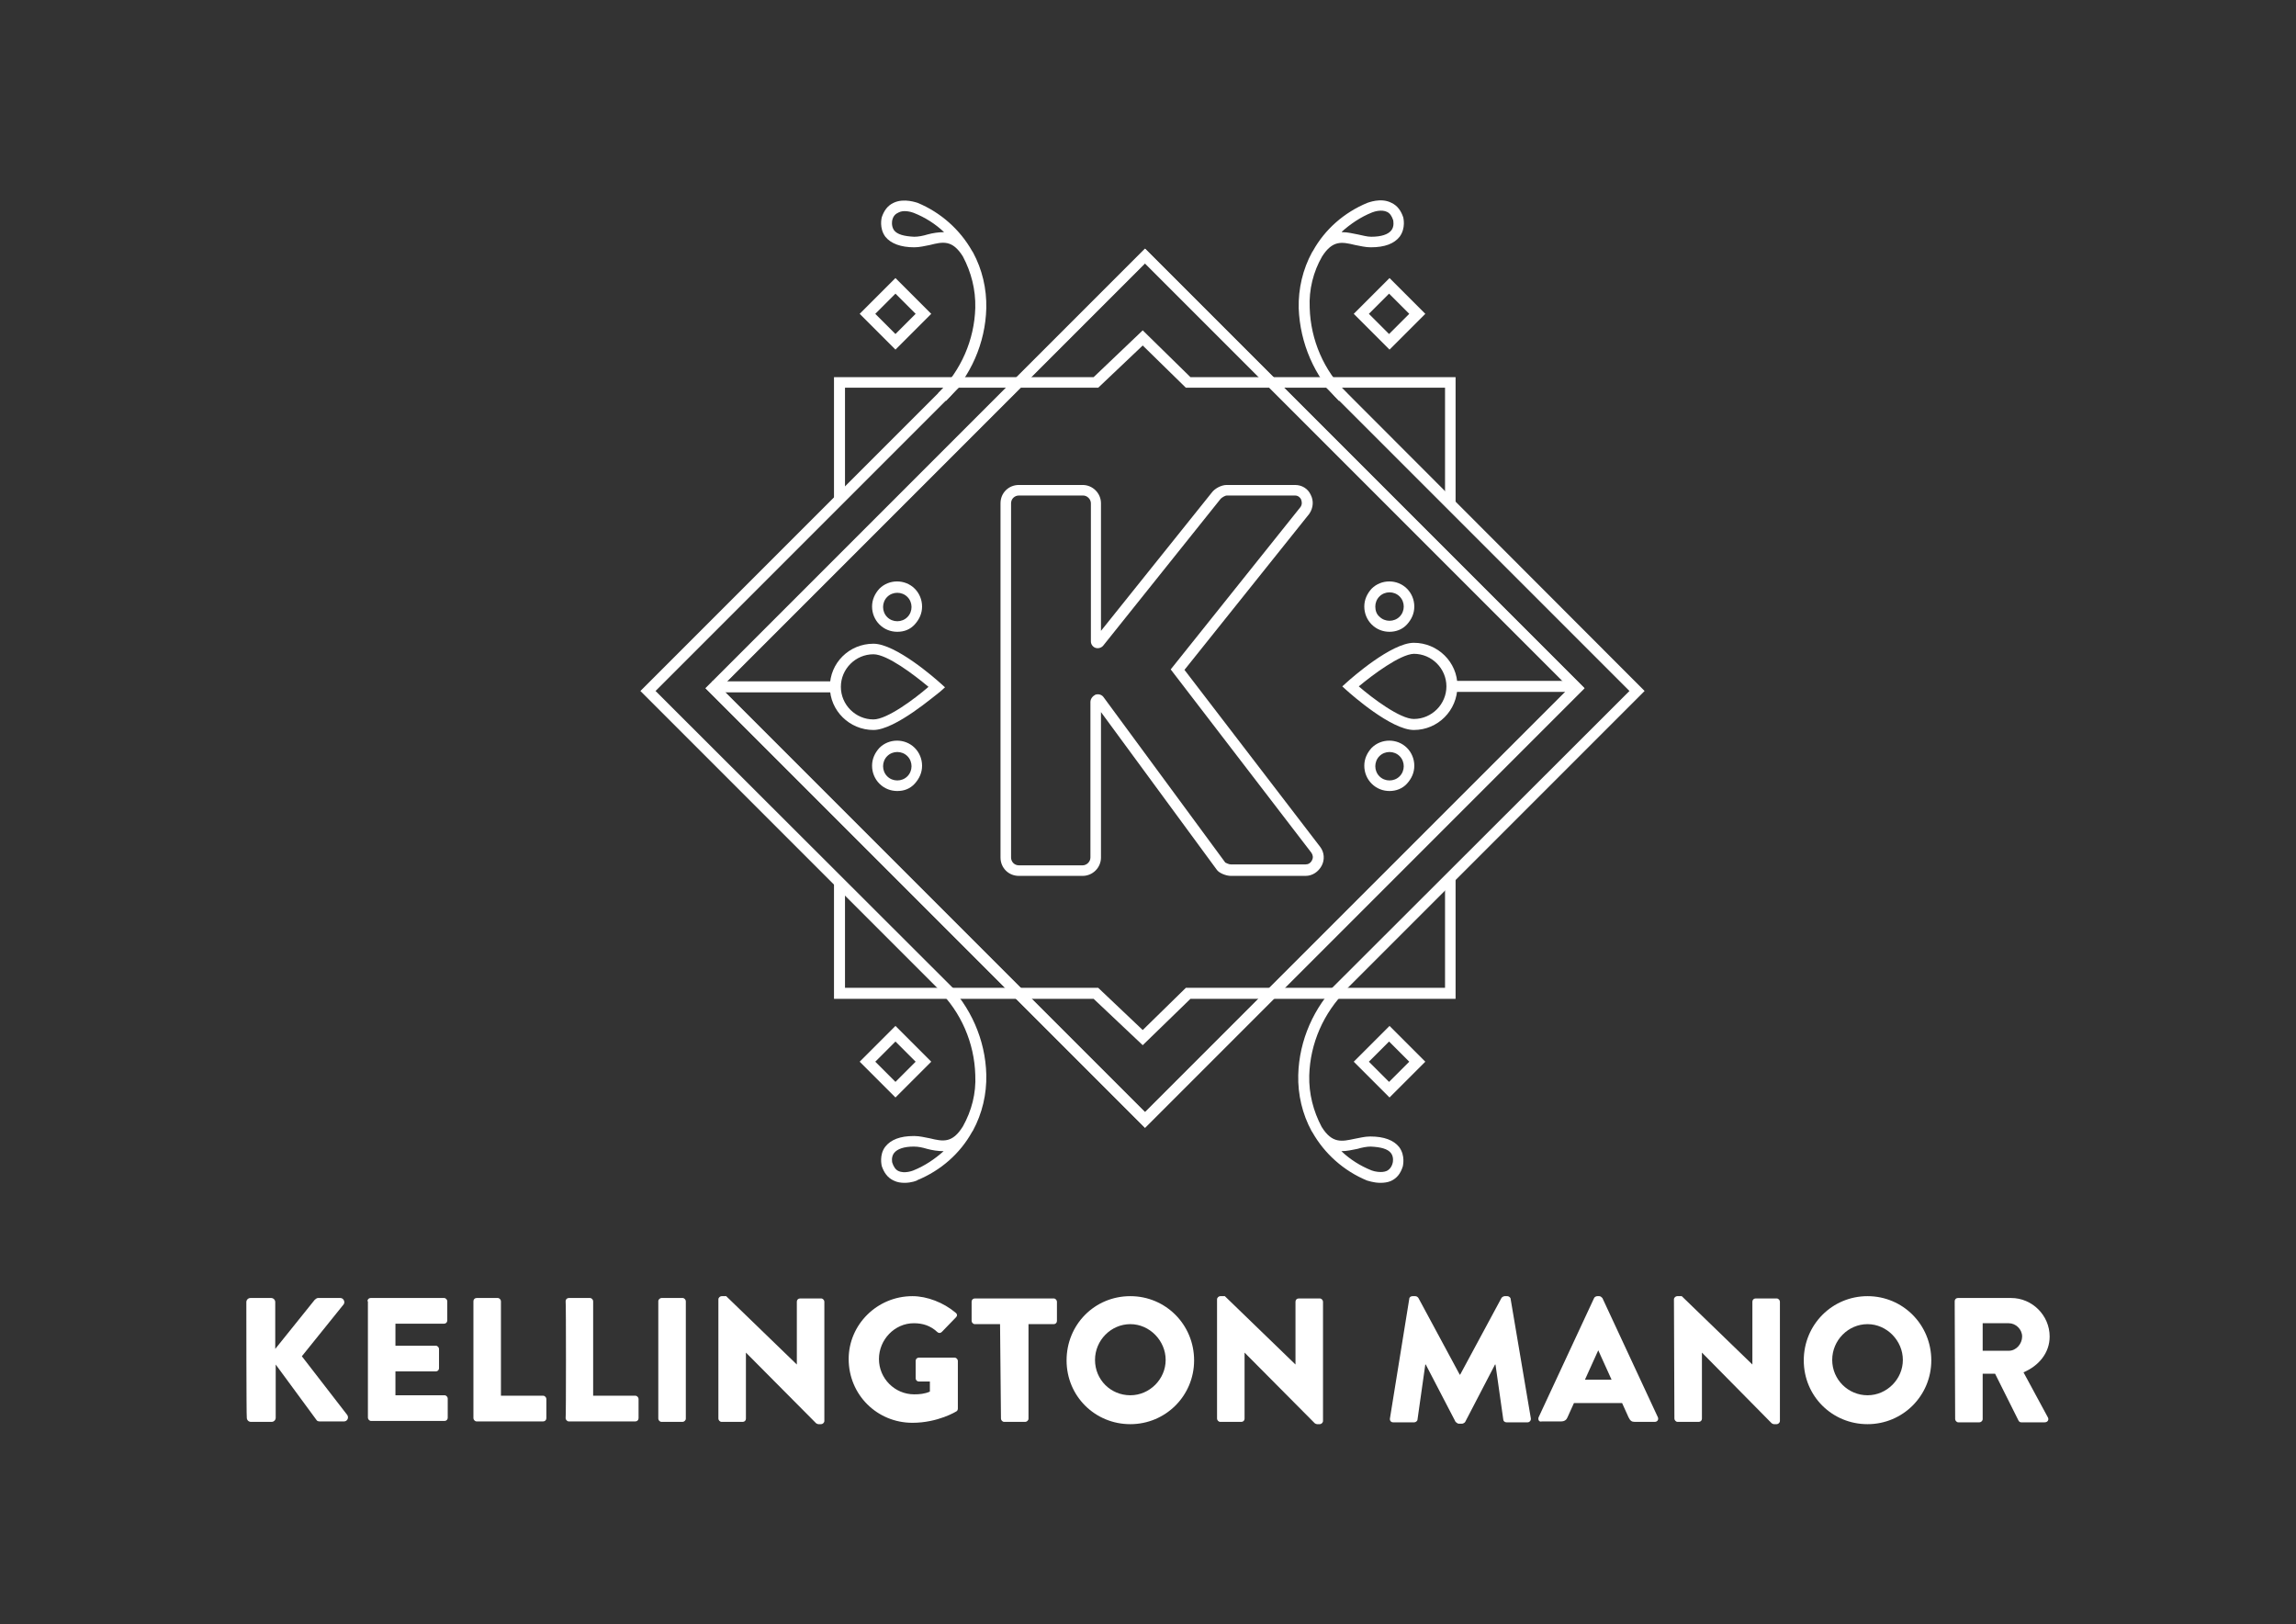 <?xml version="1.0" encoding="utf-8"?>
<!-- Generator: Adobe Illustrator 23.0.1, SVG Export Plug-In . SVG Version: 6.00 Build 0)  -->
<svg version="1.1" id="Layer_1" xmlns="http://www.w3.org/2000/svg" xmlns:xlink="http://www.w3.org/1999/xlink" x="0px" y="0px"
	 viewBox="0 0 500.5 354" style="enable-background:new 0 0 500.5 354;" xml:space="preserve">
<rect x="0" y="0" width="500.5" height="354" fill="#333333" stroke="none"/>
<style type="text/css">
	.st0{fill:#FFFFFF;}
</style>
<g>
	<g>
		<path class="st0" d="M53.7,283.8c0-0.5,0.4-0.9,0.9-0.9h4.5c0.5,0,0.9,0.4,0.9,0.9V294l8.6-10.7c0.2-0.2,0.5-0.4,0.7-0.4h4.9
			c0.7,0,1.1,0.9,0.7,1.4l-9.1,11.3l9.9,12.8c0.4,0.6,0,1.4-0.7,1.4h-5.3c-0.3,0-0.6-0.1-0.7-0.3l-8.9-12.1V309
			c0,0.5-0.4,0.9-0.9,0.9h-4.5c-0.5,0-0.9-0.4-0.9-0.9C53.7,309,53.7,283.8,53.7,283.8z"/>
		<path class="st0" d="M80.1,283.6c0-0.4,0.3-0.7,0.7-0.7h16c0.4,0,0.7,0.4,0.7,0.7v4.2c0,0.4-0.3,0.7-0.7,0.7H86.2v4.8H95
			c0.4,0,0.7,0.4,0.7,0.7v4.2c0,0.4-0.3,0.7-0.7,0.7h-8.8v5.2h10.7c0.4,0,0.7,0.4,0.7,0.7v4.2c0,0.4-0.3,0.7-0.7,0.7h-16
			c-0.4,0-0.7-0.4-0.7-0.7V283.6z"/>
		<path class="st0" d="M103.2,283.6c0-0.4,0.3-0.7,0.7-0.7h4.6c0.4,0,0.7,0.4,0.7,0.7v20.6h9.2c0.4,0,0.7,0.4,0.7,0.7v4.2
			c0,0.4-0.3,0.7-0.7,0.7h-14.5c-0.4,0-0.7-0.4-0.7-0.7V283.6L103.2,283.6z"/>
		<path class="st0" d="M123.3,283.6c0-0.4,0.3-0.7,0.7-0.7h4.6c0.4,0,0.7,0.4,0.7,0.7v20.6h9.2c0.4,0,0.7,0.4,0.7,0.7v4.2
			c0,0.4-0.3,0.7-0.7,0.7h-14.5c-0.4,0-0.7-0.4-0.7-0.7C123.4,309.2,123.4,283.6,123.3,283.6z"/>
		<path class="st0" d="M143.5,283.6c0-0.4,0.4-0.7,0.7-0.7h4.6c0.4,0,0.7,0.4,0.7,0.7v25.6c0,0.4-0.4,0.7-0.7,0.7h-4.6
			c-0.4,0-0.7-0.4-0.7-0.7V283.6z"/>
		<path class="st0" d="M156.6,283.2c0-0.4,0.4-0.7,0.7-0.7h1l15.4,14.9h0v-13.7c0-0.4,0.3-0.7,0.7-0.7h4.6c0.4,0,0.7,0.4,0.7,0.7v26
			c0,0.4-0.4,0.7-0.7,0.7h-0.6c-0.1,0-0.4-0.1-0.5-0.2l-15.3-15.4h0v14.4c0,0.4-0.3,0.7-0.7,0.7h-4.6c-0.4,0-0.7-0.4-0.7-0.7
			L156.6,283.2z"/>
		<path class="st0" d="M198.9,282.5c3.2,0,6.8,1.4,9.4,3.6c0.4,0.3,0.4,0.7,0.1,1l-3.1,3.2c-0.3,0.3-0.7,0.3-1,0
			c-1.5-1.4-3.2-1.9-5.1-1.9c-4.2,0-7.6,3.6-7.6,7.8c0,4.2,3.4,7.7,7.7,7.7c1.1,0,2.3-0.1,3.4-0.6v-2.2h-2.4c-0.4,0-0.7-0.3-0.7-0.7
			v-3.8c0-0.4,0.3-0.7,0.7-0.7h7.8c0.4,0,0.7,0.4,0.7,0.7l0,10.4c0,0.2-0.1,0.5-0.3,0.6c0,0-4,2.5-9.6,2.5
			c-7.7,0-13.9-6.1-13.9-13.9C185,288.7,191.2,282.5,198.9,282.5z"/>
		<path class="st0" d="M218,288.6h-5.5c-0.4,0-0.7-0.4-0.7-0.7v-4.2c0-0.4,0.3-0.7,0.7-0.7h17.2c0.4,0,0.7,0.4,0.7,0.7v4.2
			c0,0.4-0.3,0.7-0.7,0.7h-5.5v20.6c0,0.4-0.4,0.7-0.7,0.7h-4.6c-0.4,0-0.7-0.4-0.7-0.7L218,288.6L218,288.6z"/>
		<path class="st0" d="M246.4,282.5c7.7,0,13.9,6.2,13.9,14c0,7.7-6.2,13.9-13.9,13.9c-7.7,0-13.9-6.1-13.9-13.9
			C232.5,288.7,238.6,282.5,246.4,282.5z M246.4,304.1c4.2,0,7.7-3.5,7.7-7.7c0-4.2-3.5-7.8-7.7-7.8c-4.2,0-7.7,3.5-7.7,7.8
			C238.7,300.7,242.1,304.1,246.4,304.1z"/>
		<path class="st0" d="M265.3,283.2c0-0.4,0.4-0.7,0.7-0.7h1l15.4,14.9h0v-13.7c0-0.4,0.3-0.7,0.7-0.7h4.6c0.4,0,0.7,0.4,0.7,0.7v26
			c0,0.4-0.4,0.7-0.7,0.7h-0.6c-0.1,0-0.4-0.1-0.5-0.2l-15.3-15.4h0v14.4c0,0.4-0.3,0.7-0.7,0.7h-4.6c-0.4,0-0.7-0.4-0.7-0.7
			L265.3,283.2z"/>
		<path class="st0" d="M307.2,283.1c0-0.4,0.4-0.6,0.7-0.6h0.6c0.2,0,0.5,0.1,0.7,0.4l9,16.7h0.1l9-16.7c0.1-0.2,0.5-0.4,0.7-0.4
			h0.6c0.3,0,0.7,0.3,0.7,0.6l4.4,26c0.1,0.5-0.3,0.9-0.7,0.9h-4.6c-0.4,0-0.7-0.3-0.7-0.6l-1.7-12h-0.1l-6.5,12.5
			c-0.1,0.2-0.5,0.4-0.7,0.4h-0.7c-0.2,0-0.5-0.2-0.7-0.4l-6.5-12.5h-0.1l-1.7,12c0,0.3-0.4,0.6-0.7,0.6h-4.6
			c-0.5,0-0.8-0.4-0.7-0.9L307.2,283.1z"/>
		<path class="st0" d="M335.4,308.9l12.1-26c0.1-0.2,0.4-0.4,0.7-0.4h0.4c0.3,0,0.5,0.2,0.7,0.4l12.1,26c0.2,0.5-0.1,1-0.7,1h-4.3
			c-0.7,0-1-0.2-1.4-1l-1.4-3.1h-10.5l-1.4,3.1c-0.2,0.5-0.6,0.9-1.4,0.9h-4.2C335.5,310,335.2,309.4,335.4,308.9z M351.3,300.7
			l-2.9-6.4h0l-2.9,6.4H351.3z"/>
		<path class="st0" d="M364.9,283.2c0-0.4,0.4-0.7,0.7-0.7h1l15.4,14.9h0v-13.7c0-0.4,0.3-0.7,0.7-0.7h4.6c0.4,0,0.7,0.4,0.7,0.7v26
			c0,0.4-0.4,0.7-0.7,0.7h-0.6c-0.1,0-0.4-0.1-0.5-0.2L371,294.8h0v14.4c0,0.4-0.3,0.7-0.7,0.7h-4.6c-0.4,0-0.7-0.4-0.7-0.7
			L364.9,283.2z"/>
		<path class="st0" d="M407.1,282.5c7.7,0,13.9,6.2,13.9,14c0,7.7-6.2,13.9-13.9,13.9c-7.7,0-13.9-6.1-13.9-13.9
			C393.2,288.7,399.4,282.5,407.1,282.5z M407.1,304.1c4.2,0,7.7-3.5,7.7-7.7c0-4.2-3.5-7.8-7.7-7.8c-4.2,0-7.7,3.5-7.7,7.8
			C399.4,300.7,402.9,304.1,407.1,304.1z"/>
		<path class="st0" d="M426.1,283.6c0-0.4,0.3-0.7,0.7-0.7h11.6c4.6,0,8.4,3.8,8.4,8.4c0,3.6-2.4,6.4-5.7,7.8l5.3,9.8
			c0.3,0.5,0,1.1-0.7,1.1h-5.1c-0.3,0-0.5-0.2-0.6-0.4l-5.1-10.2h-2.7v9.9c0,0.4-0.4,0.7-0.7,0.7h-4.6c-0.4,0-0.7-0.4-0.7-0.7
			L426.1,283.6L426.1,283.6L426.1,283.6z M437.9,294.4c1.6,0,2.9-1.5,2.9-3.1s-1.4-2.9-2.9-2.9h-5.7v6H437.9z"/>
	</g>
	<g>
		<g>
			<g>
				<path class="st0" d="M291.9,87.4c-5.4-5.4-8.5-12.6-8.8-20.2C283,62.9,284,58.7,286,55l0,0c0.1-0.1,0.1-0.2,0.2-0.3
					c2.6-4.7,6.8-8.4,11.9-10.5c0.1,0,2.9-1.2,5.2,0c1.3,0.6,2.1,1.7,2.6,3.2c0,0.1,0.6,2.3-0.8,4.2c-1.2,1.5-3.2,2.3-6.3,2.3
					c-1.2,0-2.3-0.3-3.4-0.5c-2.9-0.7-4.9-1.1-7.2,2.5c-1.9,3.3-2.9,7.2-2.7,11.2c0.2,7,3.1,13.7,8.1,18.6L291.9,87.4z M292.6,50.6
					c1.2,0,2.3,0.3,3.4,0.5c1,0.2,2,0.5,2.9,0.5c2.2,0,3.7-0.5,4.4-1.4c0.7-0.9,0.4-2.1,0.4-2.2c-0.3-0.9-0.7-1.5-1.3-1.8
					c-1.2-0.6-2.8-0.1-3.3,0.1c-2.5,1-4.7,2.5-6.6,4.2C292.5,50.6,292.5,50.6,292.6,50.6z"/>
			</g>
		</g>
		<g>
			<g>
				<path class="st0" d="M300.9,257.8c-1.5,0-2.8-0.5-2.9-0.5c-5.1-2.1-9.3-5.9-11.9-10.5c-0.1-0.1-0.1-0.2-0.2-0.3l0,0
					c-2-3.7-3-7.9-2.9-12.2c0.2-7.6,3.4-14.8,8.8-20.2l1.7,1.7c-5,5-7.9,11.6-8.1,18.6c-0.1,4,0.9,7.8,2.7,11.2
					c2.3,3.7,4.4,3.2,7.2,2.6c1.1-0.2,2.2-0.5,3.4-0.5c3,0,5.1,0.8,6.3,2.3c1.4,1.9,0.8,4.1,0.8,4.2c-0.5,1.6-1.3,2.6-2.6,3.2
					C302.5,257.7,301.7,257.8,300.9,257.8z M292.4,250.9c1.9,1.8,4.1,3.2,6.6,4.2c0.5,0.2,2.2,0.6,3.3,0.1c0.6-0.3,1.1-0.9,1.3-1.8
					l0,0c0,0,0.3-1.2-0.4-2.1c-0.7-0.9-2.2-1.3-4.4-1.4c-0.9,0-1.9,0.2-2.9,0.5C294.9,250.6,293.6,250.9,292.4,250.9z"/>
			</g>
		</g>
		<g>
			<path class="st0" d="M236,190.9h-13.9c-2.3,0-4-1.8-4-4v-77.2c0-2.3,1.8-4,4-4H236c2.2,0,4,1.8,4,4v27.8l24.2-30.2
				c0.6-0.8,2-1.6,3.2-1.6h14.9c1.5,0,2.8,0.8,3.4,2.1c0.7,1.3,0.6,2.9-0.3,4.2l-27.2,34l29.6,38.6c0.9,1.2,1,2.8,0.3,4.1
				c-0.7,1.3-2,2.2-3.5,2.2h-16.3c-1,0-2.6-0.6-3.1-1.4L240,155.2v31.7C240,189.1,238.2,190.9,236,190.9z M222.1,108
				c-0.9,0-1.7,0.7-1.7,1.7v77.2c0,0.9,0.7,1.7,1.7,1.7H236c0.9,0,1.7-0.8,1.7-1.7V153c0-0.7,0.5-1.3,1.1-1.6c0.7-0.2,1.4,0,1.8,0.6
				l26.5,36c0.2,0.1,0.8,0.4,1.2,0.4h16.3c0.6,0,1.1-0.3,1.4-0.9s0.2-1.1-0.1-1.6l-30.7-40l28.3-35.4c0.4-0.6,0.3-1.2,0.1-1.7
				c-0.1-0.2-0.5-0.8-1.3-0.8h-14.9c-0.3,0-1,0.4-1.3,0.7l-25.6,32c-0.4,0.5-1.1,0.7-1.7,0.5c-0.6-0.2-1-0.8-1-1.4v-30.1
				c0-0.9-0.8-1.7-1.7-1.7L222.1,108L222.1,108L222.1,108z M267.1,188L267.1,188C267.1,188,267.1,188,267.1,188z"/>
		</g>
		<g>
			<g>
				<g>
					<path class="st0" d="M302.9,172.4c-1.4,0-2.8-0.5-3.9-1.6l0,0c-1-1-1.6-2.4-1.6-3.9s0.6-2.8,1.6-3.9c2.1-2.1,5.6-2.1,7.7,0
						c1,1,1.6,2.4,1.6,3.9s-0.6,2.8-1.6,3.9C305.7,171.9,304.3,172.4,302.9,172.4z M300.7,169.2c1.2,1.2,3.2,1.2,4.4,0
						c0.6-0.6,0.9-1.4,0.9-2.2s-0.3-1.6-0.9-2.2c-1.2-1.2-3.2-1.2-4.4,0c-0.6,0.6-0.9,1.4-0.9,2.2S300.1,168.6,300.7,169.2
						L300.7,169.2z"/>
				</g>
			</g>
			<g>
				<g>
					<path class="st0" d="M302.9,137.7c-1.4,0-2.8-0.5-3.9-1.6l0,0c-1-1-1.6-2.4-1.6-3.9s0.6-2.8,1.6-3.9c2.1-2.1,5.6-2.1,7.7,0
						c1,1,1.6,2.4,1.6,3.9c0,1.5-0.6,2.8-1.6,3.9C305.7,137.2,304.3,137.7,302.9,137.7z M300.7,134.4c1.2,1.2,3.2,1.2,4.4,0
						c0.6-0.6,0.9-1.4,0.9-2.2s-0.3-1.6-0.9-2.2c-1.2-1.2-3.2-1.2-4.4,0c-0.6,0.6-0.9,1.4-0.9,2.2
						C299.8,133.1,300.1,133.9,300.7,134.4L300.7,134.4z"/>
				</g>
			</g>
		</g>
		<g>
			<g>
				<path class="st0" d="M308.2,159.1c-4.9,0-13.6-7.7-14.6-8.6l-1-0.9l1-0.9c1-0.9,9.7-8.6,14.6-8.6c5.2,0,9.5,4.2,9.5,9.4
					C317.7,154.9,313.4,159.1,308.2,159.1z M296.2,149.6c3,2.6,9,7.1,12,7.1c3.9,0,7.1-3.2,7.1-7.1s-3.2-7.1-7.1-7.1
					C305.2,142.6,299.2,147.1,296.2,149.6z"/>
			</g>
			<g>
				<rect x="315.9" y="148.4" class="st0" width="27.4" height="2.4"/>
			</g>
		</g>
		<g>
			<g>
				<g>
					<path class="st0" d="M195.6,137.7c-1.4,0-2.8-0.5-3.9-1.6c-1-1-1.6-2.4-1.6-3.9s0.6-2.8,1.6-3.9c2.1-2.1,5.6-2.1,7.7,0
						c1,1,1.6,2.4,1.6,3.9c0,1.5-0.6,2.8-1.6,3.9C198.4,137.2,197.1,137.7,195.6,137.7z M195.6,129.2c-0.8,0-1.6,0.3-2.2,0.9
						c-0.6,0.6-0.9,1.4-0.9,2.2c0,0.8,0.3,1.6,0.9,2.2c1.2,1.2,3.2,1.2,4.4,0c0.6-0.6,0.9-1.4,0.9-2.2s-0.3-1.6-0.9-2.2l0,0
						C197.2,129.5,196.4,129.2,195.6,129.2z"/>
				</g>
			</g>
			<g>
				<g>
					<path class="st0" d="M195.6,172.4c-1.4,0-2.8-0.5-3.9-1.6c-1-1-1.6-2.4-1.6-3.9s0.6-2.8,1.6-3.9c2.1-2.1,5.6-2.1,7.7,0l0,0
						c1,1,1.6,2.4,1.6,3.9s-0.6,2.8-1.6,3.9C198.4,171.9,197.1,172.4,195.6,172.4z M195.6,163.9c-0.8,0-1.6,0.3-2.2,0.9
						c-0.6,0.6-0.9,1.4-0.9,2.2s0.3,1.6,0.9,2.2c1.2,1.2,3.2,1.2,4.4,0c0.6-0.6,0.9-1.4,0.9-2.2s-0.3-1.6-0.9-2.2l0,0
						C197.2,164.2,196.4,163.9,195.6,163.9z"/>
				</g>
			</g>
		</g>
		<g>
			<g>
				<path class="st0" d="M190.4,159.1c-5.2,0-9.5-4.2-9.5-9.4c0-5.2,4.2-9.4,9.5-9.4c4.9,0,13.6,7.7,14.6,8.6l1,0.9l-1,0.9
					C204,151.4,195.2,159.1,190.4,159.1z M190.4,142.6c-3.9,0-7.1,3.2-7.1,7.1s3.2,7.1,7.1,7.1c3,0,9-4.5,12-7.1
					C199.3,147.1,193.4,142.6,190.4,142.6z"/>
			</g>
			<g>
				<rect x="155.2" y="148.5" class="st0" width="27.4" height="2.4"/>
			</g>
		</g>
		<g>
			<path class="st0" d="M249.6,245.8l-95.8-95.8l95.8-95.8l95.8,95.8L249.6,245.8z M157.1,149.9l92.5,92.5l92.5-92.5l-92.5-92.5
				L157.1,149.9z"/>
		</g>
		<g>
			<path class="st0" d="M249.6,245.8l-95.8-95.8l95.8-95.8l95.8,95.8L249.6,245.8z M157.1,149.9l92.5,92.5l92.5-92.5l-92.5-92.5
				L157.1,149.9z"/>
		</g>
		<g>
			<polygon class="st0" points="291.1,218 289.4,216.3 355.2,150.6 288.8,84.2 290.5,82.5 358.5,150.6 			"/>
		</g>
		<g>
			<g>
				<path class="st0" d="M206.2,87.4l-1.7-1.7c5-5,7.9-11.6,8.1-18.6c0.1-4-0.9-7.8-2.7-11.2c-2.3-3.7-4.4-3.2-7.2-2.5
					c-1.1,0.2-2.2,0.5-3.4,0.5c-2.9,0-5.1-0.8-6.3-2.3c-1.4-1.9-0.8-4.1-0.8-4.2c0.5-1.5,1.3-2.6,2.6-3.2c2.3-1.1,5.1,0,5.2,0
					c5.1,2.1,9.3,5.9,11.9,10.5c0.1,0.1,0.1,0.2,0.2,0.3l0,0c2,3.7,3,7.9,2.9,12.2C214.8,74.8,211.6,82,206.2,87.4z M194.5,48
					c0,0-0.3,1.2,0.4,2.2c0.7,0.9,2.2,1.3,4.4,1.4c0.9,0,1.9-0.2,2.9-0.5c1.1-0.3,2.3-0.5,3.6-0.5c-1.9-1.8-4.1-3.2-6.6-4.2
					c-0.5-0.2-2.2-0.7-3.3-0.1C195.2,46.6,194.7,47.1,194.5,48L194.5,48z"/>
			</g>
		</g>
		<g>
			<g>
				<path class="st0" d="M197.2,257.8c-0.8,0-1.6-0.1-2.4-0.5c-1.3-0.6-2.1-1.7-2.6-3.2c0-0.1-0.6-2.4,0.8-4.2
					c1.2-1.5,3.2-2.3,6.2-2.3c0,0,0,0,0.1,0c1.2,0,2.3,0.3,3.4,0.5c2.9,0.7,4.9,1.1,7.2-2.6c1.9-3.4,2.9-7.2,2.7-11.2
					c-0.2-7-3.1-13.7-8.1-18.6l1.7-1.7c5.4,5.4,8.6,12.6,8.8,20.2c0.1,4.3-0.9,8.5-2.9,12.2l0,0c-0.1,0.1-0.1,0.2-0.2,0.3
					c-2.6,4.7-6.8,8.4-11.9,10.5C200,257.3,198.7,257.8,197.2,257.8z M199.2,249.9c-2.1,0-3.6,0.5-4.3,1.4c-0.7,0.9-0.4,2.1-0.4,2.1
					c0.3,0.9,0.7,1.5,1.3,1.8c1.4,0.7,3.3-0.1,3.3-0.1c2.5-1,4.7-2.5,6.6-4.2c-1.2,0-2.5-0.2-3.6-0.5
					C201.1,250.1,200.2,249.9,199.2,249.9C199.2,249.9,199.2,249.9,199.2,249.9z"/>
			</g>
		</g>
		<g>
			<polygon class="st0" points="207,218 139.6,150.6 207.7,82.5 209.3,84.2 142.9,150.6 208.7,216.3 			"/>
		</g>
		<g>
			<polygon class="st0" points="317.3,109.8 315,109.8 315,84.5 258.5,84.5 249.1,75.3 239.4,84.5 184.2,84.5 184.2,108.8 
				181.8,108.8 181.8,82.2 238.4,82.2 249.1,72 259.5,82.2 317.3,82.2 			"/>
		</g>
		<g>
			<polygon class="st0" points="249.1,227.8 238.4,217.7 181.8,217.7 181.8,192.3 184.2,192.3 184.2,215.3 239.4,215.3 249.1,224.5 
				258.5,215.3 315,215.3 315,191.3 317.3,191.3 317.3,217.7 259.5,217.7 			"/>
		</g>
		<g>
			<path class="st0" d="M302.9,76.2l-7.8-7.8l7.8-7.8l7.8,7.8L302.9,76.2z M298.4,68.4l4.4,4.4l4.4-4.4l-4.4-4.4L298.4,68.4z"/>
		</g>
		<g>
			<path class="st0" d="M195.2,76.2l-7.8-7.8l7.8-7.8l7.8,7.8L195.2,76.2z M190.8,68.4l4.4,4.4l4.4-4.4l-4.4-4.4L190.8,68.4z"/>
		</g>
		<g>
			<path class="st0" d="M302.9,239.2l-7.8-7.8l7.8-7.8l7.8,7.8L302.9,239.2z M298.4,231.4l4.4,4.4l4.4-4.4l-4.4-4.4L298.4,231.4z"/>
		</g>
		<g>
			<path class="st0" d="M195.2,239.2l-7.8-7.8l7.8-7.8l7.8,7.8L195.2,239.2z M190.8,231.4l4.4,4.4l4.4-4.4l-4.4-4.4L190.8,231.4z"/>
		</g>
	</g>
</g>
</svg>
